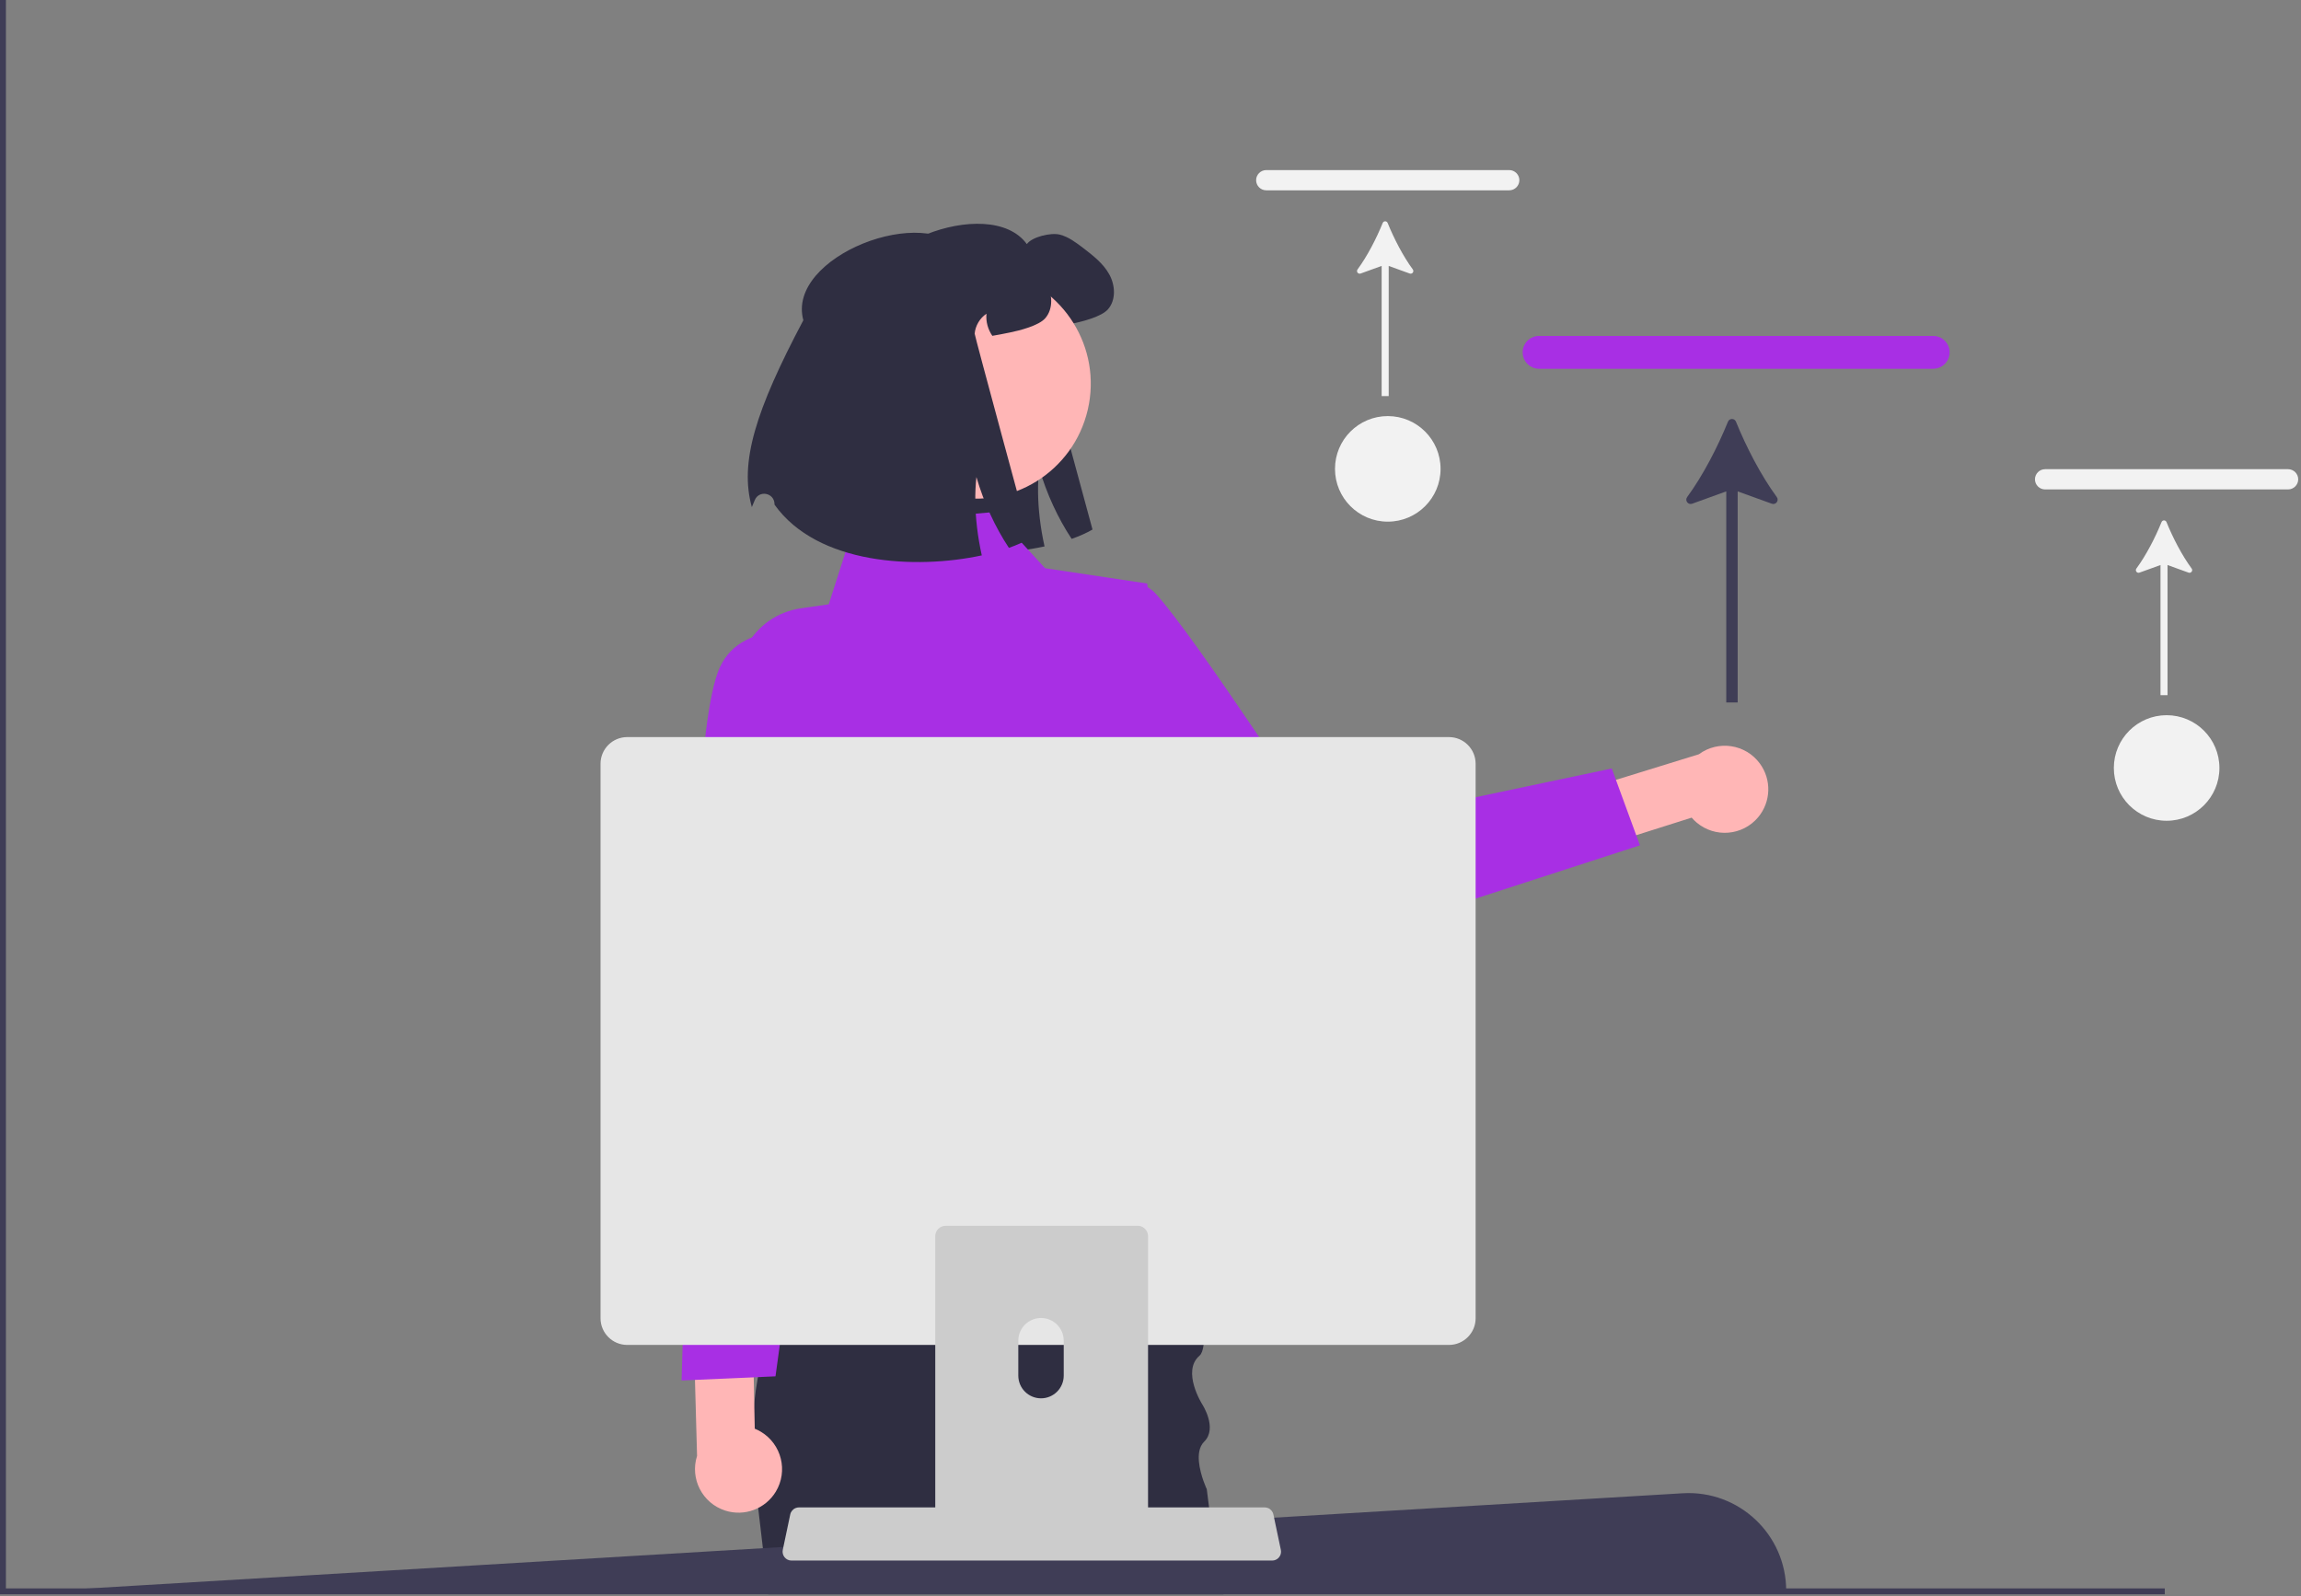 <?xml version="1.0" encoding="UTF-8"?> <svg xmlns="http://www.w3.org/2000/svg" width="777" height="539" viewBox="0 0 777 539" fill="none"><rect x="0" y="0" width="777" height="539" fill="#808080" stroke="none"/> <g clip-path="url(#clip0_95_604)"> <path d="M292.462 105.107C286.552 83.558 334.222 65.079 346.741 82.432C348.481 79.965 354.914 78.467 357.866 79.224C360.817 79.98 363.3 81.872 365.722 83.704C369.052 86.262 372.503 88.911 374.546 92.589C376.605 96.252 376.922 101.247 374.152 104.425C371.958 106.953 365.479 108.588 362.18 109.254C359.879 109.723 357.942 110.101 356.277 110.374C354.793 108.209 354.036 105.53 354.309 102.912C352.069 104.395 350.555 106.938 350.313 109.632C350.267 110.192 368.915 178.805 368.915 178.805C366.993 179.94 364.617 181 361.877 181.968C357.23 174.96 353.416 166.696 350.903 158.053C350.328 163.396 350.419 169.193 351.115 175.081C351.478 178.214 352.023 181.363 352.72 184.511C330.56 189.294 297.23 187.72 282.73 167.377C282.727 167.293 282.725 167.209 282.722 167.124C282.619 163.318 277.425 162.372 276.035 165.917C275.683 166.815 275.36 167.592 275.071 168.209C270.848 153.103 276.312 135.621 292.462 105.107Z" fill="#2F2E41"></path> <path d="M593.672 275.988C588.43 282.207 579.138 282.998 572.92 277.755C572.317 277.247 571.756 276.691 571.243 276.094L501.263 298.258L490.373 280.409L573.682 254.692C580.218 249.87 589.426 251.259 594.248 257.795C598.283 263.264 598.045 270.785 593.672 275.988Z" fill="#FFB6B6"></path> <path d="M345.842 220.601C345.842 220.601 376.832 185.744 390.332 200.55C403.831 215.357 445.947 280.242 445.947 280.242L544.261 259.5L553.768 285.446L442.138 321.62C433.746 324.34 424.549 321.52 419.124 314.563L345.842 220.601Z" fill="#A82FE4"></path> <path d="M413.15 538.35H259.44L259.3 537.15L259.21 536.35L257.89 525.15L256.02 509.2L255.3 503.07C255.25 502.76 255.2 502.46 255.16 502.15C254.53 498.16 254.17 494.15 254.04 490.15C253.85 484.65 254.1 479.16 254.69 473.74V473.71C255.01 470.78 255.42 467.88 255.93 465.01C256.57 461.32 257.34 457.69 258.23 454.14C259.25 450.02 260.41 446.01 261.68 442.14C263.14 437.61 264.74 433.27 266.39 429.17C266.57 428.73 266.75 428.29 266.92 427.86L266.93 427.85C275.63 406.64 285.51 392.15 285.51 392.15H397.49C397.49 392.15 402.67 414.88 405.24 433.65C405.65 436.62 405.99 439.48 406.24 442.14C406.69 447.05 406.82 451.27 406.43 454.14C406.19 455.92 405.75 457.18 405.07 457.76C398.91 463.02 405.96 474.18 405.96 474.18C405.96 474.18 411.24 482.25 406.64 486.79C405.73 487.69 405.21 488.85 404.96 490.15C404.56 492.3 404.91 494.8 405.46 497.01C406.01 499.23 406.77 501.16 407.19 502.15C407.38 502.59 407.5 502.84 407.5 502.84L408.28 509.01L409.04 514.95L410.33 525.15L410.72 526.95L412.73 536.35L412.9 537.15L413.15 538.35Z" fill="#2F2E41"></path> <path d="M335.508 172.912L288.511 177.098L279.848 204.054L270.408 205.42C254.277 207.756 244.677 224.674 250.945 239.72L259.251 259.659C259.251 259.659 247.05 297.317 262.034 313.14L268.411 382.828L254.027 428.769L422.16 434.196L393.521 376.571L392.672 340.791C392.672 340.791 410.972 276.119 394.005 255.549L387.385 197.039L352.896 191.866L335.508 172.912Z" fill="#A82FE4"></path> <path d="M367.326 138.329C372.169 117.441 359.162 96.581 338.273 91.738C317.385 86.895 296.526 99.903 291.683 120.791C286.84 141.68 299.847 162.539 320.736 167.382C341.624 172.225 362.483 159.218 367.326 138.329Z" fill="#FFB6B6"></path> <path d="M271.272 108.134C265.361 86.585 313.032 68.106 325.55 85.46C327.291 82.993 333.724 81.494 336.675 82.251C339.627 83.008 342.109 84.9 344.531 86.731C347.861 89.289 351.312 91.938 353.355 95.616C355.414 99.279 355.732 104.274 352.962 107.453C350.767 109.98 344.289 111.615 340.989 112.281C338.688 112.75 336.751 113.129 335.086 113.401C333.603 111.237 332.846 108.558 333.118 105.939C330.878 107.422 329.364 109.965 329.122 112.66C329.077 113.22 347.725 181.832 347.725 181.832C345.802 182.967 343.426 184.027 340.686 184.996C336.04 177.987 332.225 169.723 329.713 161.08C329.137 166.423 329.228 172.221 329.924 178.109C330.288 181.242 330.833 184.39 331.529 187.538C309.369 192.322 276.04 190.747 261.539 170.404C261.536 170.32 261.534 170.236 261.532 170.152C261.428 166.345 256.234 165.399 254.845 168.944C254.493 169.842 254.169 170.619 253.88 171.237C249.657 156.131 255.121 138.648 271.272 108.134Z" fill="#2F2E41"></path> <path d="M603.16 537.15H81.16L0.16 538.15L568.222 504.236C587.171 503.104 603.16 518.167 603.16 537.15Z" fill="#3F3D56"></path> <path d="M731 536.35V538.35H0V0H2V536.35H731Z" fill="#3F3D56"></path> <path d="M652.783 124.519H519.731C516.662 124.519 514.166 122.032 514.166 118.975C514.166 115.918 516.662 113.432 519.731 113.432H652.783C655.851 113.432 658.346 115.918 658.346 118.975C658.346 122.032 655.851 124.519 652.783 124.519Z" fill="#A82FE4"></path> <path d="M586.206 142.4C585.709 141.174 583.991 141.174 583.494 142.4C580.025 150.952 575.086 160.529 569.714 167.848C568.854 169.02 570.04 170.586 571.407 170.091L582.922 165.925V237.209H586.777V165.925L598.297 170.092C599.664 170.586 600.849 169.02 599.989 167.849C594.617 160.529 589.678 150.952 586.206 142.4Z" fill="#3F3D56"></path> <path d="M772.627 165.268H690.597C688.705 165.268 687.166 163.734 687.166 161.849C687.166 159.964 688.705 158.432 690.597 158.432H772.627C774.518 158.432 776.057 159.964 776.057 161.849C776.057 163.734 774.518 165.268 772.627 165.268Z" fill="#F2F2F2"></path> <path d="M731.581 176.291C731.274 175.536 730.215 175.536 729.909 176.291C727.77 181.564 724.725 187.469 721.413 191.981C720.883 192.703 721.614 193.669 722.457 193.364L729.556 190.795V234.744H731.933V190.795L739.035 193.364C739.878 193.669 740.609 192.704 740.078 191.981C736.766 187.469 733.721 181.564 731.581 176.291Z" fill="#F2F2F2"></path> <path d="M731.625 277.15C741.469 277.15 749.45 269.17 749.45 259.326C749.45 249.481 741.469 241.501 731.625 241.501C721.781 241.501 713.8 249.481 713.8 259.326C713.8 269.17 721.781 277.15 731.625 277.15Z" fill="#F2F2F2"></path> <path d="M509.627 64.267H427.597C425.705 64.267 424.166 62.734 424.166 60.849C424.166 58.965 425.705 57.432 427.597 57.432H509.627C511.518 57.432 513.057 58.965 513.057 60.849C513.057 62.734 511.518 64.267 509.627 64.267Z" fill="#F2F2F2"></path> <path d="M468.581 75.291C468.274 74.536 467.215 74.536 466.909 75.291C464.77 80.564 461.725 86.469 458.413 90.981C457.883 91.703 458.614 92.669 459.457 92.364L466.556 89.795V133.744H468.933V89.795L476.035 92.364C476.878 92.669 477.609 91.704 477.078 90.981C473.766 86.469 470.721 80.564 468.581 75.291Z" fill="#F2F2F2"></path> <path d="M468.625 176.15C478.469 176.15 486.45 168.17 486.45 158.326C486.45 148.481 478.469 140.501 468.625 140.501C458.781 140.501 450.8 148.481 450.8 158.326C450.8 168.17 458.781 176.15 468.625 176.15Z" fill="#F2F2F2"></path> <path d="M261.968 503.708C266.174 496.746 263.94 487.693 256.978 483.487C256.304 483.079 255.598 482.727 254.867 482.432L253.391 409.041L232.99 404.458L235.381 491.613C232.912 499.352 237.184 507.626 244.922 510.094C251.397 512.16 258.444 509.52 261.968 503.708Z" fill="#FFB6B6"></path> <path d="M276.16 214.15C276.16 214.15 251.16 208.15 243.16 225.15C235.16 242.15 234.479 316.127 234.479 316.127L230.16 466.15L261.871 464.753L287.16 280.15L276.16 214.15Z" fill="#A82FE4"></path> <path d="M264.938 525.845C265.501 526.55 266.356 526.959 267.258 526.955H429.599C431.248 526.953 432.584 525.614 432.582 523.964C432.582 523.759 432.56 523.555 432.518 523.355L429.999 511.385C429.786 510.393 429.086 509.576 428.139 509.215C427.801 509.082 427.441 509.014 427.079 509.015H269.769C269.406 509.014 269.046 509.082 268.709 509.215C267.761 509.576 267.061 510.393 266.849 511.385L264.329 523.355C264.147 524.234 264.371 525.149 264.938 525.845Z" fill="#CCCCCC"></path> <path d="M202.789 257.885V445.145C202.793 450.113 206.82 454.141 211.789 454.145H489.289C494.258 454.141 498.285 450.113 498.289 445.145V257.885C498.277 252.921 494.253 248.901 489.289 248.895H211.789C206.825 248.901 202.8 252.921 202.789 257.885Z" fill="#E6E6E6"></path> <path d="M385.24 414.099C384.91 413.989 384.56 413.939 384.21 413.939H319.29C317.38 413.939 315.82 415.489 315.82 417.399V519.959H387.67V417.399C387.67 415.889 386.69 414.549 385.24 414.099ZM359.2 464.539C359.18 468.779 355.73 472.199 351.49 472.179C347.28 472.149 343.88 468.749 343.86 464.539V452.639C343.9 448.409 347.37 445.009 351.6 445.049C355.78 445.089 359.16 448.469 359.2 452.639V464.539Z" fill="#CCCCCC"></path> </g> <defs> <clipPath id="clip0_95_604"> <rect width="776.057" height="538.35" fill="white"></rect> </clipPath> </defs> </svg> 